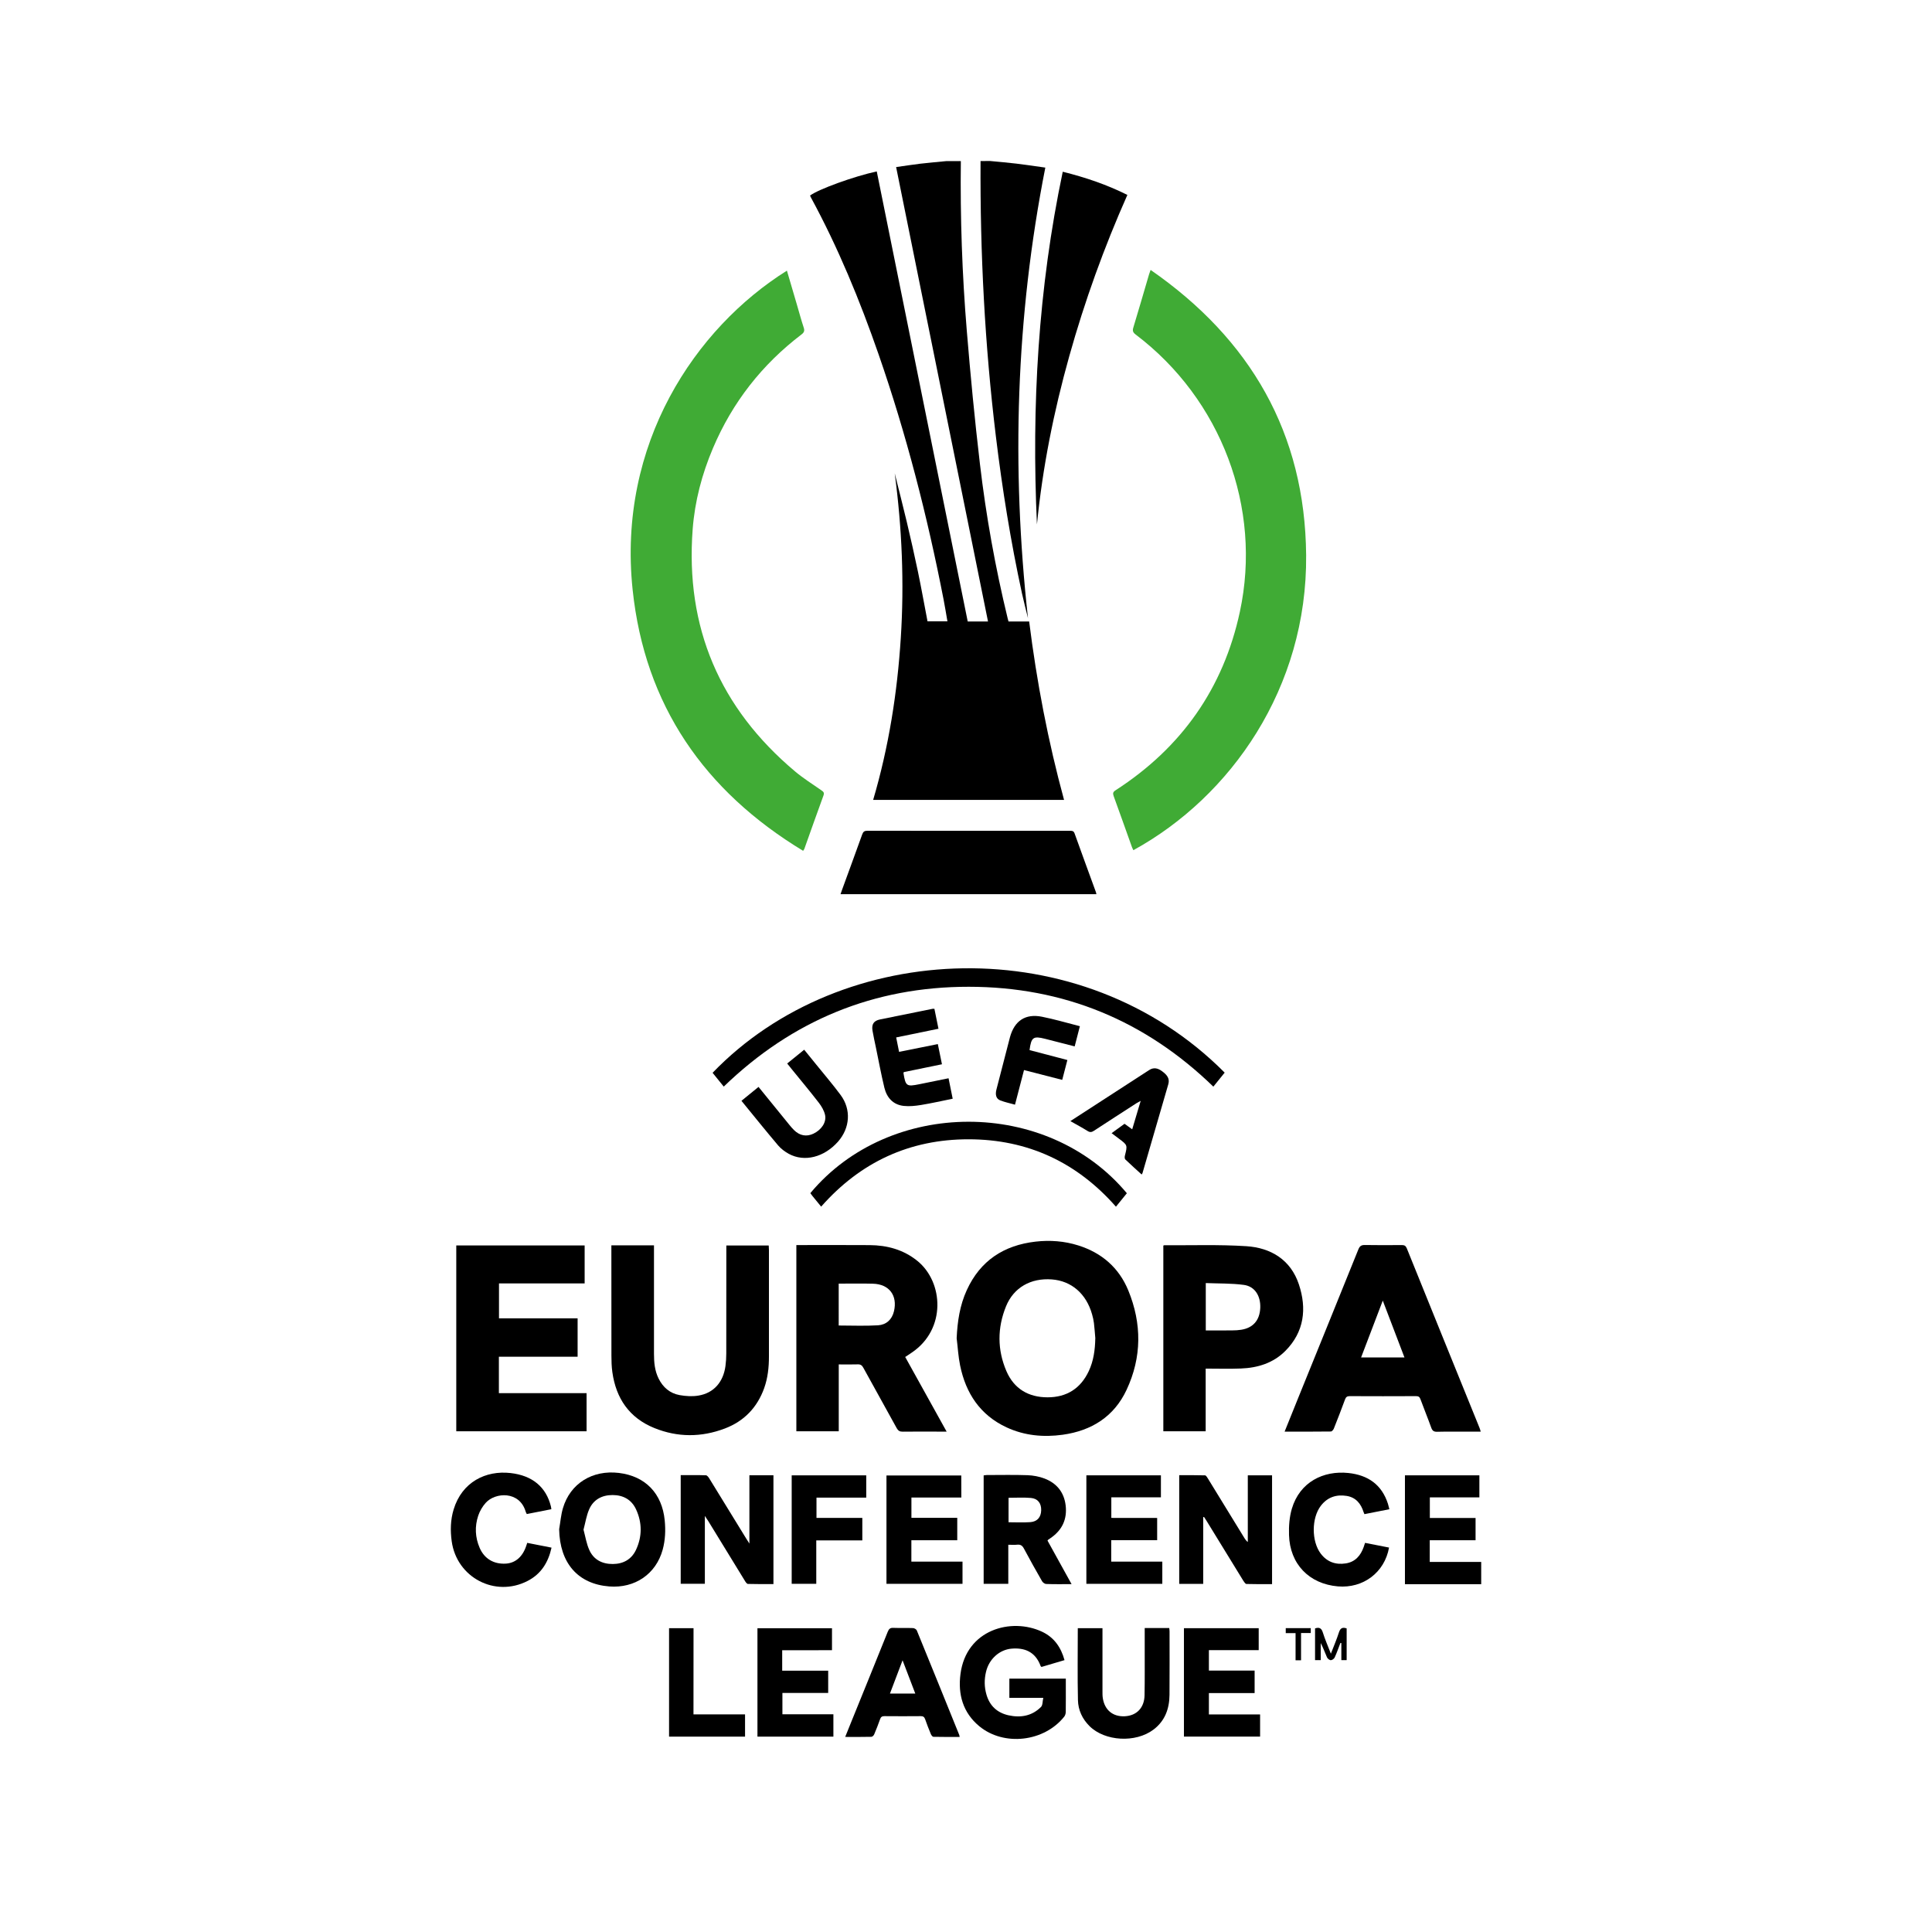 <svg fill="none" height="36" viewBox="0 0 36 36" width="36" xmlns="http://www.w3.org/2000/svg" xmlns:xlink="http://www.w3.org/1999/xlink"><clipPath id="a"><path d="m8.4 3h19.2v29.403h-19.2z"/></clipPath><g clip-path="url(#a)"><path d="m17.904 3c-.013 1.057.024 2.112.111 3.165.068.826.147 1.651.244 2.475.114.971.287 1.934.518 2.885.004.015.008.031.015.055h.385c.141 1.126.352 2.231.65 3.325h-3.557c.291-.988.45-1.996.515-3.019.066-1.026.022-2.046-.113-3.066.075.301.152.601.224.902.073.308.143.618.208.928.064.307.119.617.179.928h.371c-.024-.139-.046-.275-.072-.409-.302-1.549-.693-3.075-1.211-4.567-.349-1.005-.753-1.987-1.261-2.923-.006-.012-.011-.024-.016-.035.156-.118.818-.358 1.243-.45.565 2.795 1.13 5.589 1.695 8.386h.378c-.57-2.821-1.139-5.636-1.712-8.467.151-.021.296-.044.443-.062.164-.019.328-.033.492-.049h.272z" fill="#000"/><path d="m18.448 3c.164.016.328.029.492.049.179.021.357.049.538.074-.55 2.79-.634 5.584-.323 8.396-.019-.076-.038-.153-.057-.229-.019-.078-.038-.155-.055-.233-.21-.967-.367-1.942-.486-2.924-.207-1.704-.295-3.416-.286-5.132z" fill="#000"/><path d="m14.663 5.043c.064.218.126.429.188.64.041.14.079.282.125.421.019.057.009.09-.04.127-.737.561-1.289 1.266-1.651 2.12-.205.483-.338.986-.378 1.51-.139 1.83.504 3.332 1.905 4.511.154.13.327.238.493.354.035.025.059.042.04.095-.122.332-.239.666-.358.999-.003.007-.008.013-.022.034-1.841-1.115-2.951-2.716-3.177-4.866-.286-2.717 1.167-4.874 2.875-5.945z" fill="#40ab35"/><path d="m21.439 5.029c1.864 1.292 2.879 3.046 2.899 5.315.022 2.473-1.403 4.502-3.219 5.498-.009-.019-.019-.036-.026-.055-.114-.318-.226-.637-.342-.954-.019-.052-.011-.077.037-.108 1.226-.792 2.008-1.898 2.315-3.325.417-1.939-.348-3.96-1.941-5.166-.051-.039-.063-.07-.044-.131.101-.331.196-.663.294-.995.006-.02.014-.039.028-.079z" fill="#40ab35"/><g fill="#000"><path d="m20.41 24.94c-.008-.096-.015-.191-.026-.286-.007-.055-.019-.11-.035-.164-.108-.384-.385-.623-.751-.65-.389-.029-.71.15-.853.503-.162.4-.163.809.008 1.206.142.33.412.488.767.488.356 0 .616-.164.768-.489.09-.192.117-.398.121-.608zm-2.584-.005c.014-.311.059-.613.189-.896.251-.549.69-.835 1.28-.903.27-.031.538-.011.798.071.437.138.757.415.931.838.254.619.253 1.245-.032 1.853-.233.498-.651.761-1.188.836-.36.05-.714.018-1.048-.137-.494-.23-.76-.636-.866-1.155-.034-.166-.043-.337-.064-.506z"/><path d="m15.628 24.699c.25 0 .492.011.734-.004.151-.01.259-.105.296-.262.069-.295-.09-.505-.392-.513-.176-.005-.352-.001-.528-.002h-.11zm1.239.586c.256.461.51.919.772 1.391h-.186c-.211 0-.421-.002-.632.001-.055.001-.085-.017-.112-.065-.206-.376-.416-.75-.622-1.126-.025-.046-.052-.065-.105-.063-.114.004-.228.001-.353.001v1.246h-.79v-3.47h.075c.429 0 .858-.002 1.288.001.328.002.631.083.892.294.488.395.541 1.275-.105 1.709-.04.026-.079.053-.121.081z"/><path d="m25.363 25.294h.807c-.135-.354-.266-.698-.404-1.059-.138.361-.269.705-.404 1.059zm-1.426 1.382c.089-.222.173-.429.256-.635.373-.92.747-1.839 1.118-2.76.025-.062.055-.083.121-.082.229.004.458.003.688.001.049-0.0.074.013.094.062.45 1.115.903 2.23 1.355 3.345.008.019.013.039.022.07h-.222c-.197 0-.394-.003-.592.002-.061.001-.088-.02-.108-.077-.064-.178-.136-.353-.201-.53-.015-.041-.035-.057-.08-.057-.413.002-.826.002-1.239 0-.049 0-.07.018-.086.061-.067.182-.137.364-.209.544-.009.022-.036.054-.055.054-.282.003-.564.003-.862.003z"/><path d="m10.894 23.207v.708h-1.596v.65h1.465v.716h-1.467v.678h1.634v.711h-2.428v-3.463z"/><path d="m11.392 23.205h.794v.103c0 .64 0 1.28 0 1.92 0 .159.014.314.086.459.082.166.213.277.393.309.113.02.235.028.348.009.285-.046.465-.251.505-.552.01-.076.015-.154.015-.231.001-.637.001-1.274.001-1.912v-.102h.79c.001.028.004.057.004.085 0.0.661 0 1.323 0 1.984 0 .201-.021.399-.089.59-.131.363-.377.617-.735.752-.436.165-.877.166-1.31-.009-.468-.189-.716-.553-.784-1.044-.014-.1-.017-.202-.017-.303-.001-.653-.001-1.306-.001-1.96z"/><path d="m22.468 24.791c.171 0 .333.001.494-.001.056-0.0.112-.003.167-.012.221-.035.343-.176.354-.405.01-.224-.1-.404-.307-.431-.232-.031-.469-.024-.708-.034zm-.002.711v1.168h-.789v-3.46c.01-.004.015-.008.02-.007.509.004 1.02-.015 1.527.018.459.03.827.254.979.712.15.451.1.884-.251 1.238-.225.227-.515.317-.827.329-.215.009-.431.002-.659.002z"/><path d="m20.429 16.662h-4.767c.011-.032.02-.059.03-.086.125-.343.251-.685.374-1.028.018-.051.042-.068.097-.068 1.258.002 2.516.001 3.774.001.039 0 .068-.001.086.048.131.366.265.73.398 1.095.003.009.005.02.009.037z"/><path d="m19.803 3.2c.423.106.82.24 1.204.432-.435.979-.796 1.98-1.083 3.006-.288 1.028-.497 2.071-.602 3.134-.102-2.207.023-4.397.481-6.573z"/><path d="m27.6 29.519h-1.421v-2.028h1.387v.41h-.923v.384h.852v.415h-.854v.404h.959z"/><path d="m22.42 28.271v1.242h-.447v-2.025c.159 0 .32-.002.481.003.018.001.038.034.051.055.229.372.457.745.685 1.117.015.024.031.048.061.07v-1.242h.452v2.027c-.161 0-.319.002-.478-.003-.019-.001-.042-.036-.057-.059-.23-.374-.46-.749-.69-1.124-.014-.022-.028-.044-.043-.066-.006.002-.012.003-.017.005z"/><path d="m13.963 27.49h.449v2.027c-.158 0-.317.002-.476-.003-.02-.001-.043-.035-.057-.059-.228-.37-.454-.74-.681-1.111-.016-.026-.034-.051-.064-.097v1.264h-.45v-2.024c.158 0 .314-.003.471.003.022.001.048.036.063.061.23.372.458.745.686 1.117.015.024.031.048.06.094v-1.271z"/><path d="m10.873 28.503c.035.13.055.261.107.377.081.183.241.264.438.263.195-.001.348-.085.432-.262.117-.249.117-.507.002-.756-.084-.182-.24-.267-.438-.267s-.356.084-.436.267c-.051.117-.07.247-.105.378zm-.454-.008c.023-.131.033-.265.07-.391.135-.461.549-.718 1.044-.658.495.06.804.384.853.883.018.185.011.368-.038.547-.124.454-.518.723-.997.685-.584-.047-.92-.435-.932-1.065z"/><path d="m18.793 28.365c.139 0 .272.007.404-.002.131-.009.201-.092.204-.221.003-.13-.061-.218-.192-.23-.136-.012-.274-.003-.416-.003zm1.174 1.153c-.171 0-.323.003-.475-.003-.026-.001-.061-.028-.075-.052-.115-.201-.229-.403-.338-.608-.029-.055-.062-.078-.124-.072-.052.006-.105.001-.167.001v.728h-.459v-2.02c.018-.002.038-.007.058-.007.253-0.0.507-.006.76.003.107.004.218.025.318.063.226.087.363.256.392.501.03.257-.065.458-.277.605-.018.012-.035.024-.052.036-.002.001-.003.004-.009.014.145.263.293.529.447.809z"/><path d="m17.913 27.904h-.93v.379h.854v.417h-.855v.399h.953v.413h-1.417v-2.019h1.394z"/><path d="m21.562 28.285v.414h-.856v.4h.952v.413h-1.415v-2.021h1.389v.41h-.924v.383z"/><path d="m10.273 28.122c-.157.031-.305.06-.457.09-.008-.017-.017-.03-.021-.045-.113-.389-.567-.363-.745-.163-.06.067-.11.152-.139.238-.067.201-.058.405.027.601.088.203.263.305.485.293.183-.01.319-.131.386-.341.004-.012.008-.025.015-.046.149.029.297.058.453.089-.061.276-.195.492-.447.621-.605.312-1.32-.064-1.413-.739-.028-.201-.023-.399.036-.594.156-.513.6-.73 1.06-.678.409.046.663.262.752.62.004.015.005.031.009.055z"/><path d="m25.883 28.836c-.083.465-.482.764-.953.724-.537-.046-.896-.417-.911-.959-.005-.163.007-.334.053-.489.148-.498.589-.713 1.052-.665.364.038.624.215.739.576.009.03.016.061.026.099-.158.031-.311.061-.465.092-.007-.018-.012-.028-.015-.037-.05-.159-.144-.275-.316-.303-.194-.031-.359.025-.481.184-.175.227-.176.661-.003.89.117.156.278.213.466.184.176-.027.279-.144.336-.307.008-.022.015-.045.025-.076.149.029.296.058.449.088z"/><path d="m16.141 27.906h-.927v.378h.854v.419h-.858v.809h-.458v-2.021h1.389z"/><path d="m13.486 20.247c-.072-.089-.14-.173-.208-.257 2.405-2.498 6.87-2.693 9.542-.003-.069.085-.138.171-.211.261-1.272-1.234-2.795-1.86-4.557-1.861-1.764-.001-3.287.624-4.566 1.86z"/><path d="m20.997 22.235c-.069.085-.134.165-.203.25-.729-.829-1.645-1.255-2.744-1.256-1.099-.001-2.017.424-2.749 1.255-.053-.065-.107-.13-.16-.196-.015-.018-.028-.038-.041-.056 1.474-1.767 4.409-1.78 5.897.002z"/><path d="m17.411 18.796c.025.123.049.242.076.373-.263.054-.521.107-.788.162.018.09.035.175.054.269.242-.049.478-.096.722-.145.026.126.051.248.077.376-.242.05-.478.098-.711.146-.003.011-.007.017-.006.021.04.241.057.253.295.205.18-.036.359-.073.545-.111.026.127.051.249.077.381-.201.041-.395.085-.591.117-.106.017-.217.029-.323.017-.197-.022-.314-.154-.359-.339-.06-.248-.106-.5-.158-.75-.022-.104-.045-.208-.063-.313-.02-.12.023-.185.14-.209.326-.067.652-.132.978-.198.007-.002.016-0.0.035-0z"/><path d="m14.668 19.817c.11-.089.211-.171.317-.257.077.094.15.185.224.276.152.189.311.373.455.568.2.27.175.614-.048.868-.258.292-.626.387-.918.228-.073-.04-.145-.094-.199-.157-.229-.271-.451-.547-.683-.831.107-.087.211-.172.318-.259.194.239.384.472.574.706.027.033.054.066.085.096.107.108.235.131.365.069.147-.071.245-.21.216-.348-.018-.082-.066-.163-.118-.23-.161-.209-.331-.411-.497-.616-.028-.035-.056-.07-.089-.111z"/><path d="m19.945 20.89c.498-.323.984-.637 1.468-.951.087-.056.164-.035.242.023.082.061.147.128.115.24-.16.552-.321 1.104-.481 1.656-.002.007-.008.014-.016.027-.103-.094-.206-.186-.305-.281-.013-.013-.013-.048-.007-.071.049-.195.05-.195-.112-.316-.042-.032-.085-.063-.136-.102.083-.06.159-.116.241-.175.044.032.089.064.143.103.052-.176.102-.344.158-.53-.033.018-.052.027-.071.039-.266.172-.533.343-.798.517-.043.029-.075.034-.121.005-.101-.063-.206-.119-.321-.184z"/><path d="m20.122 19.122c-.034.131-.065.251-.097.376-.189-.049-.372-.096-.554-.142-.218-.055-.255-.029-.287.211.231.061.464.121.705.185-.032.124-.063.244-.096.37-.24-.061-.473-.121-.712-.183-.056.216-.111.424-.168.645-.095-.027-.188-.046-.275-.08-.076-.03-.097-.104-.07-.206.074-.289.149-.577.224-.866.009-.036.018-.072.028-.108.084-.303.286-.44.594-.379.234.046.464.115.709.177z"/><path d="m19.836 30.934c-.148.044-.29.086-.429.127-.009-.009-.015-.011-.016-.016-.101-.276-.309-.344-.541-.325-.227.019-.421.194-.477.432-.034.142-.033.285.009.427.061.209.201.336.41.383.227.05.438.013.606-.156.033-.033.027-.105.042-.169h-.632v-.358h1.052v.131c0 .163.001.326-.001.488-0.0.029-.01.064-.027.087-.374.473-1.125.56-1.585.18-.305-.253-.399-.594-.35-.971.107-.833.948-1.057 1.519-.79.223.104.354.289.42.531z"/><path d="m17.055 31.557c-.079-.207-.154-.403-.237-.62-.083.218-.158.415-.235.62zm-1.306.808c.04-.099.073-.182.107-.265.229-.565.459-1.129.686-1.695.021-.051.044-.075.103-.072.122.005.245-.001.368.004.024.001.061.022.07.043.265.648.528 1.297.79 1.945.004.009.005.02.009.04-.166 0-.328.002-.489-.002-.017-0-.039-.03-.048-.051-.038-.091-.074-.183-.106-.276-.015-.041-.035-.058-.08-.058-.227.002-.453.002-.68-0-.045-0-.066.016-.08.057-.034.095-.07.19-.11.283-.008.02-.034.045-.052.045-.157.004-.314.002-.487.002z"/><path d="m22.061 32.359v-2.02h1.393v.409h-.928v.381h.852v.419h-.852v.398h.954v.413z"/><path d="m14.575 30.75v.381h.857v.415h-.853v.397h.95v.417h-1.415v-2.02h1.389v.409z"/><path d="m21.329 30.336h.458c.002.021.006.041.006.061 0.0.394.002.789-.001 1.183-.002.26-.084.487-.299.649-.333.251-.904.219-1.191-.065-.135-.134-.212-.3-.216-.485-.01-.445-.003-.889-.003-1.34h.46v.087c0 .36-0.0.72 0 1.079 0.0.045-.001.091.006.136.034.224.188.35.41.339.22-.011.364-.157.368-.392.006-.293.002-.586.003-.879 0-.122 0-.244 0-.374z"/><path d="m12.922 31.945h.961v.415h-1.416v-2.021h.456z"/><path d="m24.504 30.934v-.591c.077-.026.119-.006.144.073.04.128.094.251.151.398.056-.146.11-.27.15-.397.025-.079.066-.101.144-.074v.591h-.099v-.318c-.006-.001-.011-.002-.017-.003-.035.091-.067.183-.107.271-.011.024-.047.051-.072.051-.025-0-.06-.028-.071-.052-.039-.087-.07-.178-.117-.267v.318z"/><path d="m24.243 30.937h-.102v-.506h-.183v-.093h.466v.091h-.181z"/></g></g></svg>